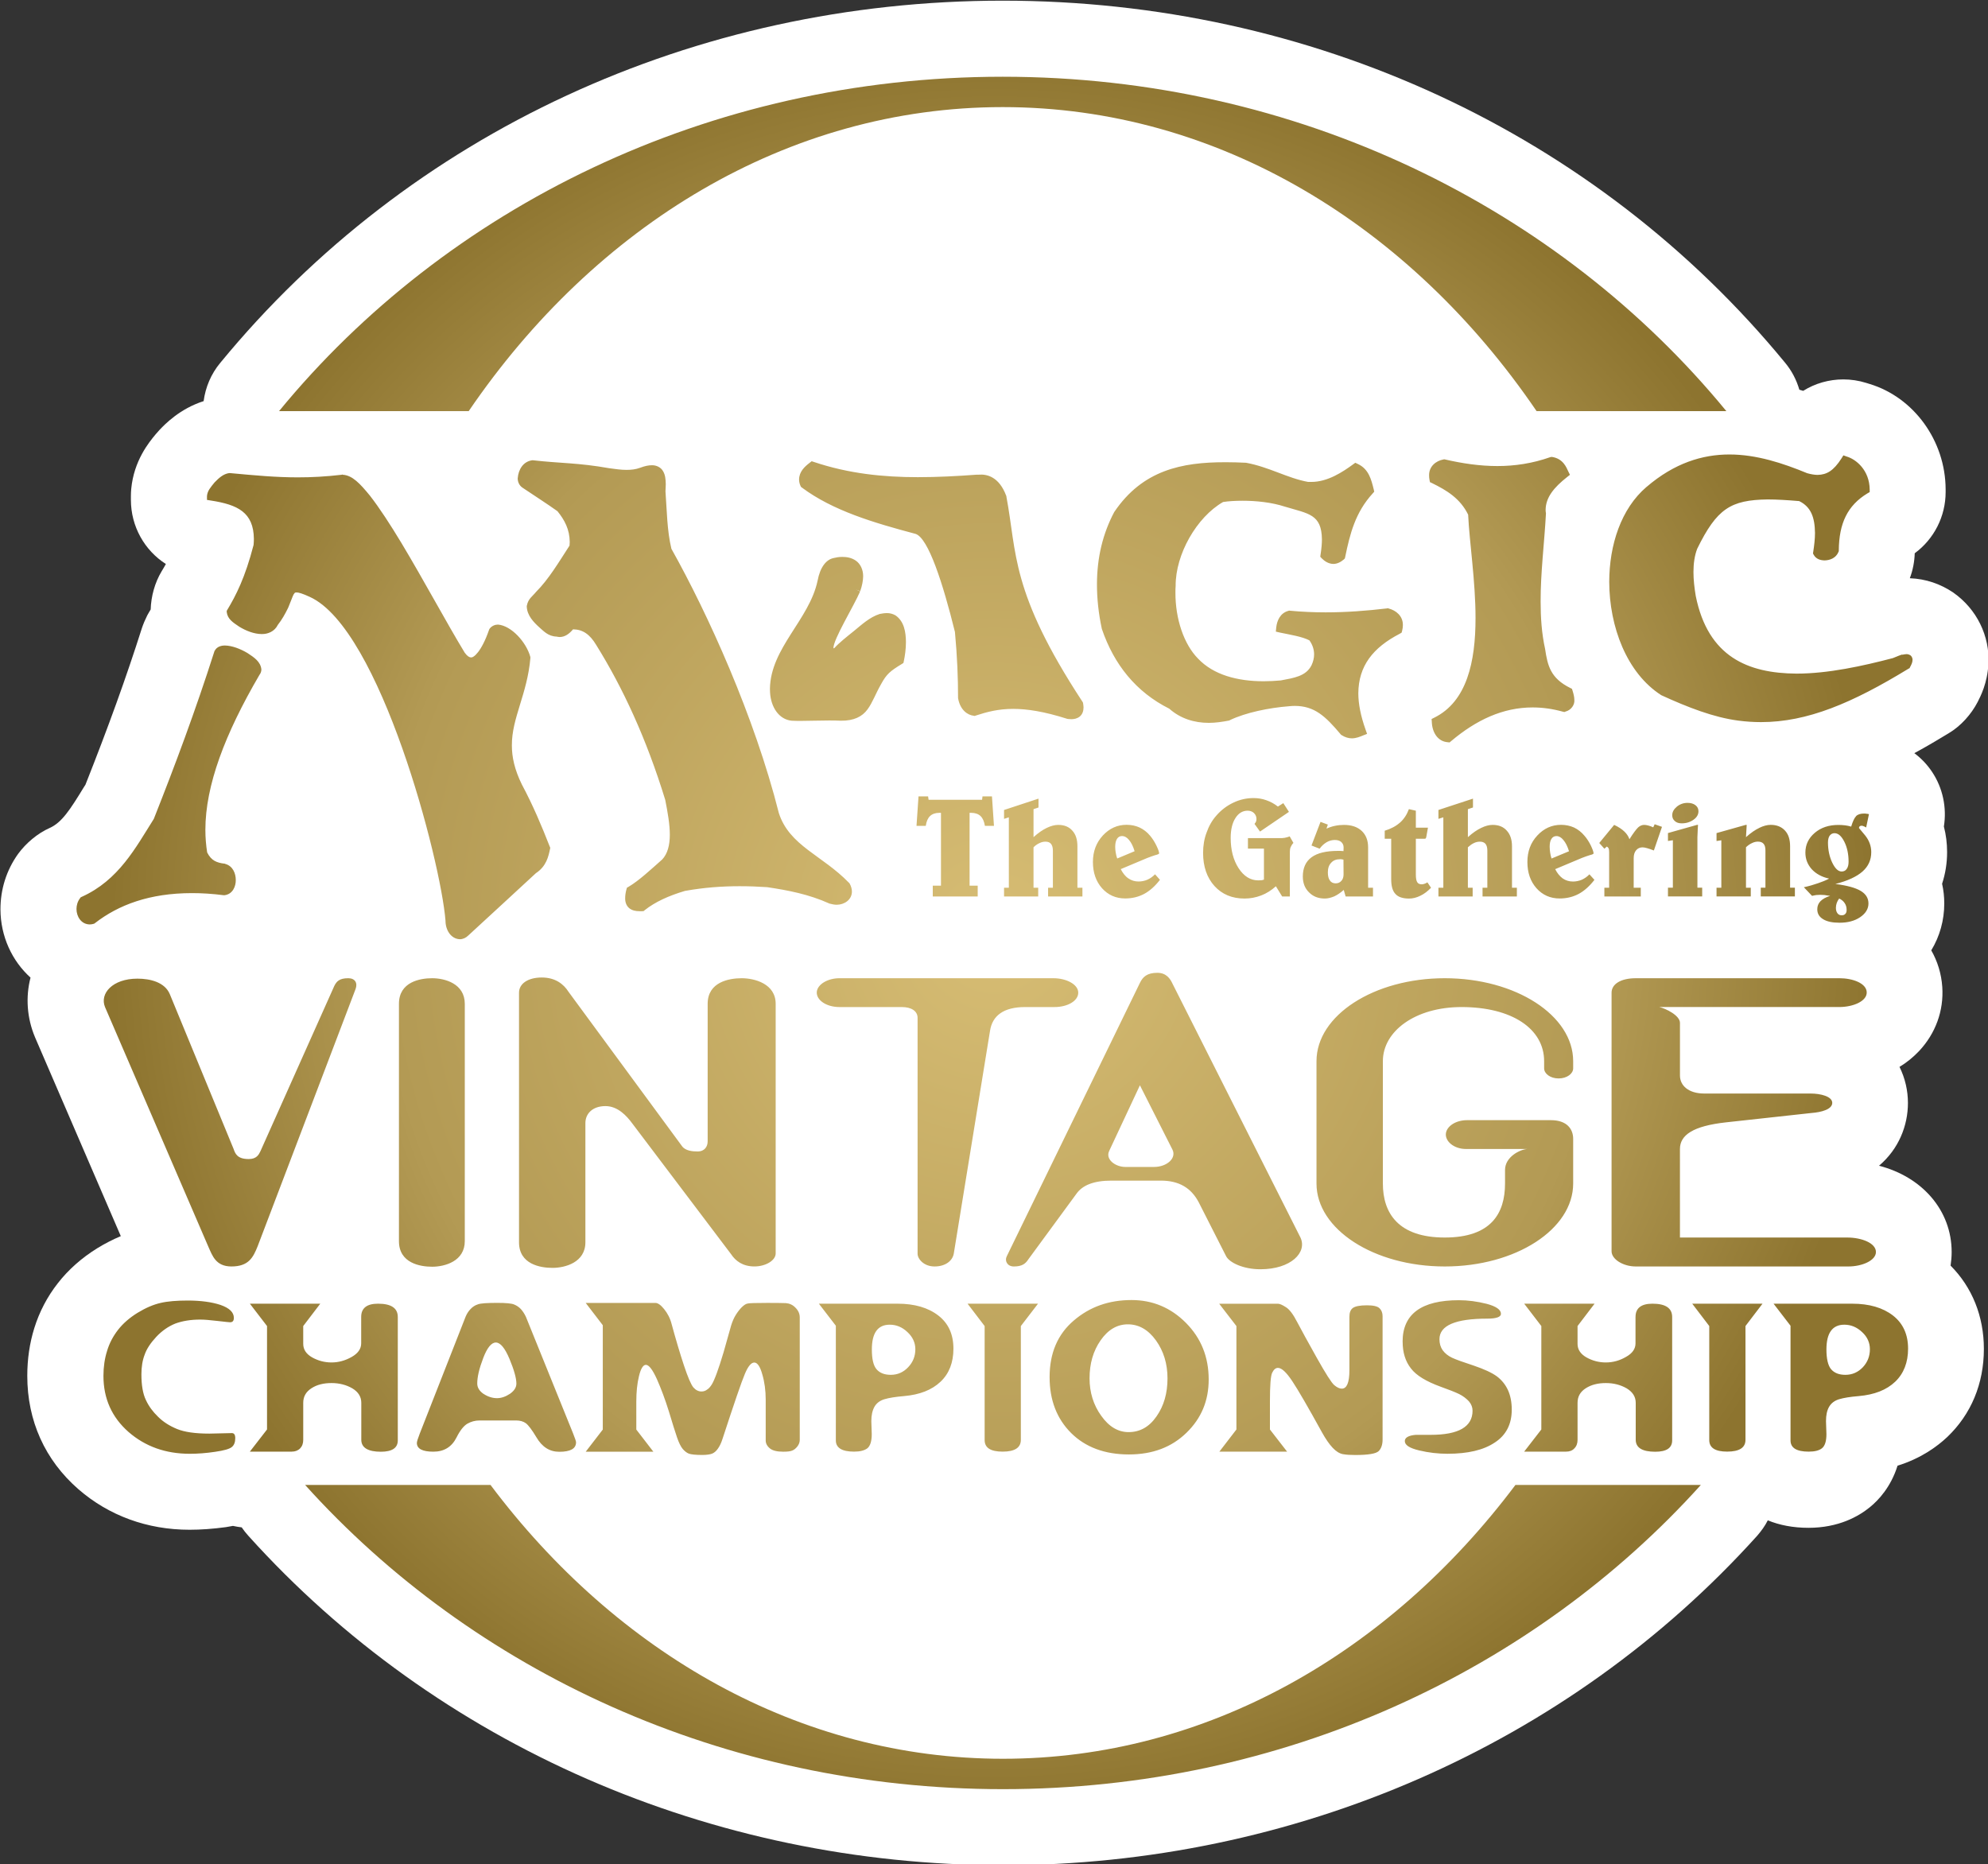 <?xml version="1.0" encoding="UTF-8" standalone="no"?>
<!-- Created with Inkscape (http://www.inkscape.org/) -->

<svg
   xmlns:dc="http://purl.org/dc/elements/1.1/"
   xmlns:cc="http://creativecommons.org/ns#"
   xmlns:rdf="http://www.w3.org/1999/02/22-rdf-syntax-ns#"
   xmlns:svg="http://www.w3.org/2000/svg"
   xmlns="http://www.w3.org/2000/svg"
   xmlns:xlink="http://www.w3.org/1999/xlink"
   xmlns:inkscape="http://www.inkscape.org/namespaces/inkscape"
   version="1.1"
   width="600"
   height="562.674"
   id="svg3949">
  <rect width="100%" height="100%" fill="#333333" stroke="none"/>
  <defs
     id="defs3951">
    <radialGradient
       cx="0"
       cy="0"
       r="1"
       fx="0"
       fy="0"
       id="radialGradient186"
       gradientUnits="userSpaceOnUse"
       gradientTransform="matrix(33.329,0,0,-33.329,396.249,271.511)"
       spreadMethod="pad">
      <stop
         id="stop188"
         style="stop-color:#d7bd74;stop-opacity:1"
         offset="0" />
      <stop
         id="stop190"
         style="stop-color:#b39a54;stop-opacity:1"
         offset="0.691" />
      <stop
         id="stop192"
         style="stop-color:#8d742f;stop-opacity:1"
         offset="1" />
    </radialGradient>
    <radialGradient
       cx="0"
       cy="0"
       r="1"
       fx="0"
       fy="0"
       id="radialGradient2990"
       xlink:href="#radialGradient186"
       gradientUnits="userSpaceOnUse"
       gradientTransform="matrix(41.661,0,0,41.661,328.568,506.649)"
       spreadMethod="pad" />
  </defs>
  <g
     transform="matrix(6.431,0,0,6.431,-1812.897,-2976.69)"
     id="layer1">
    <path
       d="m 328.955,550.398 c -13.652,0 -26.554,-5.635 -35.401,-15.459 -0.113,-0.126 -0.215,-0.254 -0.312,-0.395 -0.136,-0.015 -0.273,-0.04 -0.41,-0.069 -0.113,0.02 -0.225,0.039 -0.336,0.059 -0.62,0.083 -1.167,0.122 -1.7,0.122 -1.982,0 -3.789,-0.66 -5.22,-1.905 -1.566,-1.367 -2.396,-3.208 -2.396,-5.317 0,-0.791 0.111,-1.542 0.331,-2.246 0.235,-0.756 0.606,-1.469 1.104,-2.104 0.492,-0.63 1.114,-1.186 1.86,-1.646 0.366,-0.224 0.733,-0.41 1.094,-0.561 l -4.027,-9.336 c -0.381,-0.907 -0.445,-1.889 -0.21,-2.797 -0.865,-0.781 -1.406,-1.929 -1.411,-3.203 0,-0.948 0.282,-1.836 0.825,-2.599 0.376,-0.512 0.912,-0.966 1.494,-1.225 0.561,-0.254 0.948,-0.85 1.583,-1.89 l 0.087,-0.136 c 1.07,-2.7 1.914,-5.034 2.646,-7.339 0.064,-0.195 0.161,-0.42 0.254,-0.606 0.054,-0.092 0.102,-0.185 0.161,-0.278 0.02,-0.625 0.196,-1.26 0.512,-1.788 0.069,-0.107 0.133,-0.225 0.201,-0.346 -0.996,-0.635 -1.641,-1.759 -1.641,-3.009 l 0,-0.185 c 0,-0.107 0.005,-0.22 0.015,-0.328 0.126,-1.333 0.835,-2.188 1.137,-2.554 0.049,-0.059 0.136,-0.156 0.19,-0.215 0.254,-0.268 0.953,-0.995 2.071,-1.353 0.087,-0.649 0.346,-1.274 0.781,-1.796 8.871,-10.801 22.255,-16.997 36.719,-16.997 14.467,0 27.851,6.196 36.724,16.997 0.312,0.376 0.531,0.805 0.664,1.26 0.059,0.014 0.121,0.034 0.18,0.054 0.561,-0.352 1.216,-0.537 1.885,-0.537 0.356,0 0.723,0.054 1.079,0.166 l 0.156,0.049 c 2.066,0.625 3.555,2.656 3.565,4.936 l 0,0.138 c 0,1.137 -0.542,2.201 -1.45,2.87 -0.01,0.386 -0.089,0.796 -0.225,1.157 0,0.005 0,0.01 0,0.015 0.743,0.029 1.431,0.264 2.036,0.674 1.104,0.776 1.714,2.036 1.65,3.34 -0.005,0.01 -0.005,0.019 -0.005,0.034 -0.049,0.879 -0.366,1.49 -0.502,1.758 -0.302,0.581 -0.786,1.124 -1.347,1.46 -0.522,0.318 -1.065,0.64 -1.626,0.943 0.328,0.245 0.61,0.542 0.84,0.889 0.497,0.752 0.689,1.665 0.547,2.554 0.102,0.391 0.151,0.791 0.151,1.201 0,0.512 -0.079,1.011 -0.235,1.485 0.069,0.302 0.102,0.61 0.102,0.922 0,0.791 -0.21,1.542 -0.61,2.203 0.292,0.512 0.474,1.094 0.517,1.719 0.074,1.123 -0.318,2.183 -1.089,3.007 -0.269,0.282 -0.576,0.537 -0.919,0.743 0.264,0.531 0.396,1.113 0.396,1.694 0,1.06 -0.43,2.159 -1.357,2.945 2.021,0.522 3.409,2.089 3.409,4.053 0,0.215 -0.02,0.429 -0.05,0.635 1.011,1.015 1.562,2.377 1.562,3.906 0,1.64 -0.6,3.071 -1.722,4.14 -0.489,0.459 -1.246,1.006 -2.33,1.343 -0.312,1.001 -0.897,1.621 -1.294,1.944 -0.537,0.44 -1.479,0.971 -2.886,0.971 -0.723,0 -1.361,-0.126 -1.909,-0.351 -0.131,0.264 -0.307,0.502 -0.502,0.728 -8.852,9.824 -21.754,15.459 -35.405,15.459"
       inkscape:connector-curvature="0"
       id="path182"
       style="fill:#ffffff;fill-opacity:1;fill-rule:nonzero;stroke:none" />
    <path
       d="m 294.995,482.16 8.901,0 c 5.933,-8.705 14.951,-14.268 25.059,-14.268 l 0,0 c 10.107,0 19.13,5.562 25.058,14.268 l 0,0 8.906,0 c -7.831,-9.54 -20.131,-15.693 -33.964,-15.693 l 0,0 c -13.834,0 -26.129,6.152 -33.96,15.693 m 64.179,3.555 c -1.201,1.025 -1.748,2.73 -1.752,4.454 l 0,0 c 0.005,2.109 0.82,4.281 2.441,5.321 l 0,0 c 1.255,0.576 2.461,1.041 3.604,1.192 l 0,0 c 0.366,0.049 0.723,0.072 1.079,0.072 l 0,0 c 2.169,0 4.272,-0.889 6.919,-2.505 l 0,0 0.054,-0.029 0.025,-0.054 c 0.069,-0.128 0.107,-0.205 0.113,-0.333 l 0,0 c 0.005,-0.059 -0.03,-0.166 -0.102,-0.215 l 0,0 c -0.079,-0.049 -0.142,-0.054 -0.181,-0.054 l 0,0 c -0.113,0.005 -0.195,0.035 -0.2,0.025 l 0,0 -0.034,0 -0.035,0.015 c -0.136,0.044 -0.282,0.116 -0.371,0.146 l 0,0 c -1.415,0.371 -3.036,0.728 -4.521,0.728 l 0,0 c -2.275,-0.015 -4.155,-0.781 -4.731,-3.647 l 0,0 c -0.064,-0.381 -0.107,-0.761 -0.107,-1.123 l 0,0 c 0,-0.401 0.054,-0.772 0.176,-1.09 l 0,0 c 0.922,-1.88 1.567,-2.29 3.305,-2.314 l 0,0 c 0.42,0 0.914,0.029 1.48,0.077 l 0,0 c 0.551,0.269 0.733,0.757 0.743,1.495 l 0,0 c 0,0.273 -0.035,0.576 -0.084,0.897 l 0,0 -0.01,0.064 0.03,0.059 c 0.117,0.215 0.328,0.264 0.512,0.269 l 0,0 c 0.239,-0.005 0.532,-0.098 0.655,-0.4 l 0,0 0.014,-0.035 0,-0.034 c 0.01,-1.27 0.41,-2.11 1.343,-2.676 l 0,0 0.107,-0.062 0,-0.117 c -0.009,-0.904 -0.63,-1.421 -1.084,-1.552 l 0,0 -0.151,-0.054 -0.087,0.141 c -0.376,0.586 -0.694,0.766 -1.119,0.776 l 0,0 c -0.146,0 -0.312,-0.029 -0.492,-0.079 l 0,0 c -1.143,-0.472 -2.379,-0.879 -3.652,-0.879 l 0,0 c -1.27,0 -2.584,0.406 -3.882,1.519 m -4.531,-1.391 c -0.83,0.292 -1.655,0.415 -2.475,0.415 l 0,0 c -0.825,0 -1.641,-0.122 -2.446,-0.307 l 0,0 -0.049,-0.01 -0.044,0.01 c -0.333,0.059 -0.679,0.318 -0.665,0.756 l 0,0 c 0,0.059 0.005,0.133 0.02,0.205 l 0,0 0.02,0.102 0.098,0.045 c 0.684,0.336 1.317,0.713 1.694,1.479 l 0,0 c 0.059,1.289 0.347,3.115 0.347,4.854 l 0,0 c 0,2.055 -0.406,3.916 -1.934,4.673 l 0,0 -0.128,0.064 0.01,0.136 c 0.02,0.527 0.302,0.919 0.743,0.953 l 0,0 0.092,0.01 0.069,-0.059 c 1.181,-0.996 2.431,-1.583 3.828,-1.583 l 0,0 c 0.459,0 0.932,0.064 1.426,0.201 l 0,0 0.064,0.014 0.062,-0.024 c 0.259,-0.069 0.425,-0.318 0.406,-0.537 l 0,0 c 0,-0.151 -0.04,-0.297 -0.084,-0.439 l 0,0 -0.029,-0.089 -0.079,-0.039 c -0.927,-0.459 -1.064,-1.045 -1.181,-1.831 l 0,0 c -0.161,-0.733 -0.21,-1.47 -0.21,-2.221 l 0,0 c -0.005,-1.357 0.176,-2.764 0.249,-4.121 l 0,0 0,-0.02 0,-0.014 c -0.01,-0.049 -0.015,-0.094 -0.015,-0.138 l 0,0 c 0,-0.6 0.396,-1.069 1.006,-1.552 l 0,0 0.136,-0.107 -0.077,-0.156 c -0.087,-0.185 -0.235,-0.591 -0.743,-0.679 l 0,0 -0.059,-0.005 -0.054,0.015 z m -48.451,0.981 c -0.005,0.156 0.062,0.343 0.224,0.449 l 0,0 c 0.552,0.371 1.134,0.743 1.641,1.104 l 0,0 c 0.336,0.415 0.571,0.855 0.576,1.445 l 0,0 c 0,0.059 -0.005,0.113 -0.01,0.171 l 0,0 c -0.507,0.781 -0.976,1.577 -1.573,2.174 l 0,0 c -0.166,0.209 -0.366,0.312 -0.43,0.644 l 0,0 -0.004,0.02 0,0.014 c 0.014,0.43 0.326,0.743 0.595,0.988 l 0,0 c 0.19,0.16 0.4,0.415 0.806,0.429 l 0,0 c 0.049,0.01 0.098,0.02 0.151,0.02 l 0,0 c 0.244,-0.005 0.439,-0.146 0.62,-0.361 l 0,0 c 0.459,0.005 0.786,0.234 1.084,0.728 l 0,0 c 1.255,2.016 2.359,4.399 3.243,7.275 l 0,0 c 0.116,0.586 0.215,1.153 0.215,1.631 l 0,0 c 0,0.502 -0.107,0.899 -0.357,1.166 l 0,0 c -0.541,0.479 -1.094,0.996 -1.576,1.28 l 0,0 -0.079,0.044 -0.024,0.083 c -0.04,0.147 -0.059,0.279 -0.059,0.406 l 0,0 c -0.005,0.175 0.049,0.351 0.185,0.469 l 0,0 c 0.138,0.113 0.307,0.146 0.494,0.146 l 0,0 c 0.039,0 0.077,0 0.113,0 l 0,0 0.072,-0.005 0.054,-0.044 c 0.484,-0.386 1.129,-0.679 1.89,-0.904 l 0,0 c 0.907,-0.161 1.742,-0.22 2.559,-0.22 l 0,0 c 0.434,0 0.864,0.015 1.299,0.045 l 0,0 c 0.976,0.146 1.952,0.331 2.925,0.771 l 0,0 c 0.131,0.034 0.234,0.054 0.336,0.054 l 0,0 c 0.361,0 0.714,-0.235 0.714,-0.62 l 0,0 c 0,-0.122 -0.04,-0.255 -0.107,-0.376 l 0,0 -0.015,-0.02 -0.02,-0.019 c -1.25,-1.29 -2.788,-1.729 -3.286,-3.263 l 0,0 c -1.147,-4.546 -3.33,-9.35 -5.044,-12.408 l 0,0 c -0.205,-0.854 -0.21,-1.768 -0.278,-2.7 l 0,0 c 0.004,-0.121 0.014,-0.229 0.014,-0.331 l 0,0 c -0.005,-0.24 -0.024,-0.44 -0.131,-0.616 l 0,0 c -0.098,-0.175 -0.312,-0.278 -0.522,-0.273 l 0,0 c -0.161,0 -0.338,0.039 -0.542,0.116 l 0,0 c -0.21,0.079 -0.425,0.102 -0.649,0.102 l 0,0 c -0.254,0 -0.522,-0.039 -0.801,-0.077 l 0,0 c -1.489,-0.264 -2.285,-0.225 -3.604,-0.376 l 0,0 c -0.449,0.049 -0.669,0.45 -0.698,0.84 m 13.705,-0.723 c -0.244,0.185 -0.497,0.42 -0.502,0.786 l 0,0 c 0,0.092 0.02,0.195 0.064,0.292 l 0,0 0.024,0.054 0.045,0.035 c 1.455,1.084 3.369,1.65 5.331,2.172 l 0,0 c 0.601,0.185 1.289,2.329 1.851,4.604 l 0,0 c 0.107,1.147 0.146,2.154 0.146,3.081 l 0,0 0,0.025 0.005,0.024 c 0.102,0.542 0.449,0.771 0.728,0.801 l 0,0 0.049,0.01 0.054,-0.02 c 0.527,-0.171 1.055,-0.312 1.752,-0.312 l 0,0 c 0.65,0 1.45,0.122 2.525,0.464 l 0,0 0.019,0.005 0.025,0.005 c 0.054,0.005 0.107,0.01 0.156,0.01 l 0,0 c 0.131,0 0.269,-0.025 0.395,-0.122 l 0,0 c 0.128,-0.102 0.181,-0.264 0.181,-0.43 l 0,0 c 0,-0.058 -0.01,-0.121 -0.02,-0.19 l 0,0 -0.01,-0.044 -0.024,-0.039 c -3.389,-5.171 -3.066,-6.982 -3.565,-9.615 l 0,0 0,-0.024 -0.009,-0.02 c -0.333,-0.889 -0.899,-1.025 -1.29,-0.991 l 0,0 -0.092,0 c -0.932,0.069 -1.846,0.117 -2.764,0.117 l 0,0 c -1.626,0 -3.248,-0.166 -4.878,-0.713 l 0,0 -0.107,-0.035 -0.089,0.069 z m 14.293,2.305 c -0.537,1.01 -0.815,2.139 -0.815,3.408 l 0,0 c 0,0.66 0.072,1.353 0.229,2.085 l 0,0 c 0.571,1.675 1.606,2.964 3.165,3.745 l 0,0 c 0.522,0.464 1.171,0.665 1.855,0.665 l 0,0 c 0.307,0 0.62,-0.045 0.943,-0.107 l 0,0 0.024,-0.005 0.02,-0.015 c 0.743,-0.356 1.836,-0.581 2.784,-0.654 l 0,0 c 0.098,-0.01 0.185,-0.015 0.268,-0.015 l 0,0 c 0.919,0.005 1.426,0.474 2.144,1.327 l 0,0 0.02,0.025 0.029,0.019 c 0.161,0.104 0.328,0.152 0.489,0.152 l 0,0 c 0.2,-0.005 0.371,-0.074 0.522,-0.138 l 0,0 0.185,-0.072 -0.068,-0.191 c -0.23,-0.649 -0.343,-1.215 -0.343,-1.714 l 0,0 c 0.01,-1.279 0.679,-2.139 1.949,-2.797 l 0,0 0.083,-0.049 0.025,-0.092 c 0.024,-0.094 0.034,-0.186 0.034,-0.264 l 0,0 c 0.005,-0.425 -0.323,-0.689 -0.664,-0.776 l 0,0 -0.039,-0.015 -0.045,0.01 c -0.956,0.113 -1.914,0.185 -2.875,0.185 l 0,0 c -0.557,0 -1.114,-0.024 -1.675,-0.077 l 0,0 -0.039,-0.005 -0.045,0.014 c -0.37,0.102 -0.526,0.45 -0.561,0.777 l 0,0 -0.019,0.195 0.19,0.044 c 0.507,0.107 1.03,0.185 1.386,0.366 l 0,0 c 0.138,0.19 0.22,0.42 0.22,0.659 l 0,0 c 0,0.166 -0.039,0.333 -0.122,0.512 l 0,0 c -0.263,0.517 -0.825,0.591 -1.44,0.709 l 0,0 c -0.264,0.024 -0.537,0.039 -0.805,0.039 l 0,0 c -1.231,0 -2.354,-0.297 -3.081,-1.064 l 0,0 c -0.665,-0.675 -1.065,-1.866 -1.06,-3.101 l 0,0 c 0,-0.107 0,-0.205 0.01,-0.307 l 0,0 c -0.01,-1.489 0.991,-3.232 2.226,-3.94 l 0,0 c 0.254,-0.04 0.571,-0.059 0.917,-0.059 l 0,0 c 0.63,0 1.357,0.072 1.988,0.278 l 0,0 c 1.109,0.333 1.719,0.352 1.734,1.534 l 0,0 c 0,0.195 -0.02,0.435 -0.064,0.713 l 0,0 -0.014,0.102 0.072,0.079 c 0.128,0.126 0.307,0.254 0.542,0.259 l 0,0 c 0.166,0 0.341,-0.079 0.492,-0.21 l 0,0 0.049,-0.049 0.015,-0.069 c 0.225,-1.089 0.474,-2.085 1.289,-2.979 l 0,0 0.074,-0.083 -0.025,-0.113 c -0.111,-0.444 -0.229,-0.953 -0.751,-1.191 l 0,0 -0.113,-0.054 -0.102,0.074 c -0.479,0.351 -1.196,0.83 -1.968,0.825 l 0,0 c -0.044,0 -0.098,0 -0.146,0 l 0,0 c -0.968,-0.176 -1.823,-0.699 -2.911,-0.899 l 0,0 c -0.326,-0.015 -0.625,-0.025 -0.917,-0.025 l 0,0 -0.074,0 0,0 c -2.016,0 -3.861,0.366 -5.19,2.33 m -41.538,-1.821 c -0.284,0.039 -0.494,0.239 -0.689,0.439 l 0,0 c -0.186,0.23 -0.333,0.391 -0.356,0.635 l 0,0 0,0.185 0.185,0.03 c 1.26,0.195 2.002,0.556 2.016,1.796 l 0,0 c 0,0.094 -0.004,0.186 -0.014,0.289 l 0,0 c -0.401,1.548 -0.83,2.373 -1.231,3.041 l 0,0 -0.029,0.05 0,0.058 c 0.039,0.328 0.287,0.484 0.591,0.689 l 0,0 c 0.307,0.186 0.688,0.343 1.054,0.343 l 0,0 c 0.289,0.005 0.601,-0.122 0.752,-0.43 l 0,0 c 0.19,-0.24 0.341,-0.507 0.487,-0.806 l 0,0 c 0.122,-0.287 0.191,-0.497 0.25,-0.615 l 0,0 c 0.077,-0.113 0.062,-0.092 0.141,-0.102 l 0,0 c 0.083,-0.005 0.292,0.054 0.625,0.21 l 0,0 c 3.301,1.499 6.143,12.364 6.367,15.195 l 0,0 c 0,0.44 0.254,0.85 0.669,0.87 l 0,0 0.005,0 c 0.141,0 0.282,-0.064 0.39,-0.171 l 0,0 c 1.07,-0.976 2.11,-1.949 3.179,-2.93 l 0,0 c 0.494,-0.323 0.591,-0.796 0.66,-1.123 l 0,0 0.014,-0.069 -0.024,-0.054 c -0.371,-0.948 -0.781,-1.929 -1.309,-2.915 l 0,0 c -0.343,-0.699 -0.469,-1.284 -0.469,-1.831 l 0,0 c -0.01,-1.284 0.723,-2.408 0.869,-4.106 l 0,0 0,-0.029 -0.005,-0.03 c -0.185,-0.674 -0.879,-1.455 -1.514,-1.509 l 0,0 c -0.136,0 -0.287,0.059 -0.385,0.181 l 0,0 -0.02,0.029 -0.015,0.034 c -0.361,1.045 -0.736,1.324 -0.849,1.295 l 0,0 c -0.069,0.005 -0.176,-0.054 -0.294,-0.22 l 0,0 c -0.82,-1.347 -1.929,-3.414 -2.969,-5.146 l 0,0 c -0.522,-0.865 -1.03,-1.646 -1.479,-2.223 l 0,0 c -0.464,-0.566 -0.825,-0.956 -1.275,-0.981 l 0,0 -0.005,-0.01 c -0.005,0 -0.019,0 -0.044,0.01 l 0,0 c -0.746,0.087 -1.411,0.122 -2.06,0.122 l 0,0 c -1.011,0 -1.988,-0.089 -3.179,-0.2 l 0,0 -0.025,0 -0.019,0 z m 28.359,3.989 c -0.341,0.069 -0.63,0.425 -0.748,1.065 l 0,0 c -0.39,1.83 -2.206,3.154 -2.236,5.067 l 0,0 c 0,0.059 0.005,0.113 0.005,0.171 l 0,0 c 0.04,0.699 0.42,1.27 1.011,1.329 l 0,0 c 0.161,0.009 0.307,0.009 0.459,0.009 l 0,0 c 0.405,0 0.806,-0.019 1.289,-0.019 l 0,0 c 0.171,0 0.361,0 0.562,0.01 l 0,0 c 0.615,0.009 1.01,-0.196 1.25,-0.527 l 0,0 c 0.244,-0.328 0.375,-0.728 0.644,-1.196 l 0,0 c 0.254,-0.464 0.415,-0.601 0.968,-0.938 l 0,0 0.077,-0.049 0.02,-0.094 c 0.049,-0.229 0.098,-0.556 0.098,-0.889 l 0,0 c -0.005,-0.459 -0.079,-0.966 -0.489,-1.25 l 0,0 c -0.136,-0.077 -0.274,-0.107 -0.395,-0.107 l 0,0 c -0.128,0 -0.24,0.02 -0.346,0.04 l 0,0 c -0.474,0.151 -0.845,0.502 -1.211,0.8 l 0,0 c -0.347,0.279 -0.699,0.557 -0.919,0.801 l 0,0 c -0.014,0.01 -0.034,0.01 -0.044,0.01 l 0,0 c -0.01,-0.415 0.958,-1.978 1.255,-2.671 l 0,0 -0.195,-0.083 0.2,0.068 c 0.092,-0.264 0.131,-0.492 0.136,-0.693 l 0,0 c 0,-0.323 -0.136,-0.586 -0.336,-0.728 l 0,0 c -0.205,-0.147 -0.44,-0.181 -0.645,-0.181 l 0,0 c -0.156,0 -0.292,0.025 -0.41,0.054 m -29.043,4.351 -0.01,0.014 -0.005,0.02 c -0.884,2.769 -1.846,5.346 -2.841,7.856 l 0,0 c -0.86,1.363 -1.651,2.876 -3.384,3.658 l 0,0 -0.049,0.024 -0.035,0.049 c -0.113,0.151 -0.161,0.328 -0.161,0.499 l 0,0 c 0,0.346 0.215,0.713 0.615,0.723 l 0,0 c 0.064,0 0.128,-0.01 0.191,-0.029 l 0,0 0.039,-0.015 0.025,-0.02 c 1.103,-0.854 2.558,-1.406 4.555,-1.406 l 0,0 c 0.464,0 0.958,0.03 1.48,0.098 l 0,0 0.019,0 0.025,0 c 0.39,-0.049 0.532,-0.425 0.527,-0.713 l 0,0 c 0,-0.297 -0.128,-0.654 -0.494,-0.756 l 0,0 -0.019,-0.01 -0.01,0 c -0.366,-0.044 -0.625,-0.138 -0.82,-0.527 l 0,0 c -0.054,-0.343 -0.084,-0.699 -0.084,-1.06 l 0,0 c 0,-2.08 0.917,-4.501 2.539,-7.275 l 0,0 c 0.059,-0.074 0.089,-0.166 0.089,-0.254 l 0,0 c -0.035,-0.361 -0.333,-0.561 -0.655,-0.771 l 0,0 c -0.331,-0.196 -0.723,-0.347 -1.055,-0.352 l 0,0 c -0.17,0 -0.38,0.049 -0.482,0.25 m 36.035,6.83 -0.02,0.161 -2.51,0 -0.024,-0.161 -0.449,0 -0.094,1.383 0.435,0 c 0.029,-0.21 0.098,-0.361 0.2,-0.459 l 0,0 c 0.102,-0.098 0.249,-0.151 0.43,-0.151 l 0,0 0.083,0 0,3.417 -0.385,0 0,0.507 2.109,0 0,-0.507 -0.381,0 0,-3.417 0.079,0 c 0.185,0 0.333,0.054 0.435,0.151 l 0,0 c 0.107,0.102 0.17,0.254 0.205,0.459 l 0,0 0.425,0 -0.094,-1.383 -0.444,0 z m 11.773,0.294 c -0.307,0.146 -0.571,0.346 -0.796,0.605 l 0,0 c -0.205,0.23 -0.356,0.499 -0.459,0.796 l 0,0 c -0.113,0.292 -0.166,0.62 -0.166,0.956 l 0,0 c 0,0.645 0.181,1.167 0.537,1.559 l 0,0 c 0.351,0.385 0.82,0.585 1.406,0.585 l 0,0 c 0.274,0 0.532,-0.049 0.786,-0.146 l 0,0 c 0.244,-0.092 0.474,-0.239 0.688,-0.43 l 0,0 0.294,0.479 0.361,0 0,-2.099 c 0,-0.079 0.01,-0.152 0.039,-0.22 l 0,0 c 0.03,-0.064 0.069,-0.133 0.128,-0.196 l 0,0 -0.176,-0.307 c -0.072,0.035 -0.151,0.049 -0.229,0.069 l 0,0 c -0.084,0.015 -0.161,0.015 -0.245,0.015 l 0,0 -1.484,0 0,0.492 0.751,0 0,1.455 c -0.034,0.015 -0.077,0.02 -0.121,0.03 l 0,0 c -0.04,0 -0.089,0.005 -0.147,0.005 l 0,0 c -0.366,0 -0.674,-0.191 -0.922,-0.571 l 0,0 c -0.249,-0.386 -0.371,-0.86 -0.371,-1.421 l 0,0 c 0,-0.386 0.074,-0.699 0.22,-0.927 l 0,0 c 0.146,-0.235 0.341,-0.351 0.576,-0.351 l 0,0 c 0.122,0 0.22,0.039 0.297,0.111 l 0,0 c 0.079,0.079 0.117,0.171 0.117,0.279 l 0,0 c 0,0.034 -0.005,0.079 -0.02,0.122 l 0,0 c -0.019,0.039 -0.044,0.077 -0.072,0.107 l 0,0 0.259,0.361 1.357,-0.924 -0.264,-0.41 -0.254,0.161 c -0.166,-0.131 -0.347,-0.229 -0.542,-0.297 l 0,0 c -0.19,-0.069 -0.39,-0.102 -0.6,-0.102 l 0,0 c -0.328,0 -0.645,0.069 -0.948,0.215 m 9.624,0.346 0,0.415 0.23,-0.072 0,3.305 -0.23,0 0,0.41 1.606,0 0,-0.41 -0.224,0 0,-1.899 c 0.092,-0.084 0.185,-0.152 0.278,-0.196 l 0,0 c 0.098,-0.049 0.195,-0.068 0.289,-0.068 l 0,0 c 0.111,0 0.2,0.034 0.259,0.102 l 0,0 c 0.059,0.072 0.087,0.18 0.087,0.321 l 0,0 0,1.739 -0.225,0 0,0.41 1.611,0 0,-0.41 -0.229,0 0,-1.944 c 0,-0.318 -0.084,-0.561 -0.245,-0.736 l 0,0 c -0.16,-0.181 -0.38,-0.269 -0.664,-0.269 l 0,0 c -0.171,0 -0.346,0.049 -0.536,0.141 l 0,0 c -0.196,0.092 -0.401,0.234 -0.625,0.435 l 0,0 0,-1.314 0.239,-0.079 0,-0.415 -1.621,0.532 z m -20.386,0 0,0.415 0.225,-0.072 0,3.305 -0.225,0 0,0.41 1.603,0 0,-0.41 -0.22,0 0,-1.899 c 0.083,-0.084 0.18,-0.152 0.279,-0.196 l 0,0 c 0.098,-0.049 0.19,-0.068 0.282,-0.068 l 0,0 c 0.117,0 0.205,0.034 0.259,0.102 l 0,0 c 0.059,0.072 0.089,0.18 0.089,0.321 l 0,0 0,1.739 -0.225,0 0,0.41 1.611,0 0,-0.41 -0.235,0 0,-1.944 c 0,-0.318 -0.077,-0.561 -0.239,-0.736 l 0,0 c -0.156,-0.181 -0.381,-0.269 -0.664,-0.269 l 0,0 c -0.166,0 -0.343,0.049 -0.537,0.141 l 0,0 c -0.19,0.092 -0.4,0.234 -0.62,0.435 l 0,0 0,-1.314 0.234,-0.079 0,-0.415 -1.616,0.532 z m 31.578,-0.161 c -0.146,0.122 -0.22,0.254 -0.22,0.405 l 0,0 c 0,0.113 0.04,0.205 0.122,0.274 l 0,0 c 0.079,0.074 0.186,0.107 0.323,0.107 l 0,0 c 0.215,0 0.4,-0.059 0.556,-0.171 l 0,0 c 0.151,-0.107 0.23,-0.239 0.23,-0.395 l 0,0 c 0,-0.117 -0.044,-0.21 -0.138,-0.284 l 0,0 c -0.092,-0.072 -0.219,-0.111 -0.375,-0.111 l 0,0 c -0.186,0 -0.352,0.058 -0.499,0.175 m -12.998,0.752 c -0.186,0.166 -0.425,0.292 -0.714,0.38 l 0,0 0,0.376 0.304,0 0,1.89 c 0,0.323 0.059,0.556 0.2,0.703 l 0,0 c 0.126,0.142 0.341,0.215 0.635,0.215 l 0,0 c 0.18,0 0.356,-0.044 0.531,-0.131 l 0,0 c 0.181,-0.084 0.347,-0.215 0.504,-0.376 l 0,0 -0.171,-0.254 c -0.049,0.034 -0.098,0.054 -0.141,0.069 l 0,0 c -0.044,0.014 -0.084,0.024 -0.122,0.024 l 0,0 c -0.102,0 -0.176,-0.034 -0.215,-0.102 l 0,0 c -0.044,-0.069 -0.064,-0.185 -0.064,-0.356 l 0,0 0,-1.68 0.401,0 c 0.029,0 0.054,-0.005 0.064,-0.019 l 0,0 c 0.014,-0.015 0.024,-0.054 0.034,-0.117 l 0,0 0.069,-0.386 -0.568,0 0,-0.795 -0.326,-0.074 c -0.094,0.254 -0.23,0.464 -0.42,0.635 m 21.406,-0.302 c -0.079,0.077 -0.156,0.244 -0.23,0.487 l 0,0 c -0.092,-0.029 -0.185,-0.044 -0.282,-0.059 l 0,0 c -0.107,-0.014 -0.215,-0.019 -0.323,-0.019 l 0,0 c -0.44,0 -0.811,0.121 -1.104,0.371 l 0,0 c -0.292,0.249 -0.44,0.556 -0.44,0.927 l 0,0 c 0,0.297 0.099,0.556 0.299,0.781 l 0,0 c 0.2,0.215 0.474,0.366 0.815,0.439 l 0,0 c -0.151,0.084 -0.328,0.151 -0.527,0.22 l 0,0 c -0.2,0.069 -0.415,0.133 -0.659,0.186 l 0,0 0.385,0.405 c 0.074,-0.02 0.142,-0.03 0.205,-0.04 l 0,0 c 0.059,-0.004 0.117,-0.009 0.176,-0.009 l 0,0 c 0.054,0 0.122,0.005 0.195,0.009 l 0,0 c 0.074,0.01 0.161,0.02 0.274,0.04 l 0,0 c -0.195,0.059 -0.346,0.141 -0.454,0.249 l 0,0 c -0.102,0.107 -0.151,0.23 -0.151,0.381 l 0,0 c 0,0.2 0.092,0.356 0.273,0.464 l 0,0 c 0.186,0.116 0.445,0.166 0.772,0.166 l 0,0 c 0.385,0 0.708,-0.084 0.966,-0.259 l 0,0 c 0.259,-0.176 0.391,-0.391 0.391,-0.645 l 0,0 c 0,-0.249 -0.122,-0.445 -0.366,-0.591 l 0,0 c -0.245,-0.146 -0.64,-0.254 -1.188,-0.323 l 0,0 c 0.576,-0.146 0.996,-0.341 1.275,-0.585 l 0,0 c 0.274,-0.245 0.41,-0.542 0.41,-0.909 l 0,0 c 0,-0.287 -0.098,-0.551 -0.287,-0.786 l 0,0 c -0.196,-0.229 -0.289,-0.346 -0.289,-0.346 l 0,0 c 0,-0.03 0.01,-0.059 0.03,-0.079 l 0,0 c 0.024,-0.019 0.058,-0.029 0.092,-0.029 l 0,0 c 0.029,0 0.054,0.005 0.087,0.02 l 0,0 c 0.034,0.009 0.079,0.034 0.128,0.062 l 0,0 0.131,-0.625 c -0.039,-0.009 -0.072,-0.019 -0.117,-0.019 l 0,0 c -0.039,-0.01 -0.072,-0.01 -0.107,-0.01 l 0,0 c -0.17,0 -0.302,0.039 -0.38,0.122 m -1.119,2.183 c -0.131,-0.279 -0.2,-0.596 -0.2,-0.948 l 0,0 c 0,-0.138 0.029,-0.244 0.079,-0.318 l 0,0 c 0.058,-0.074 0.131,-0.117 0.224,-0.117 l 0,0 c 0.181,0 0.328,0.133 0.464,0.4 l 0,0 c 0.133,0.264 0.2,0.581 0.2,0.938 l 0,0 c 0,0.147 -0.029,0.26 -0.087,0.338 l 0,0 c -0.054,0.083 -0.136,0.122 -0.239,0.122 l 0,0 c -0.161,0 -0.307,-0.138 -0.44,-0.415 m 0.245,2.377 c -0.05,-0.064 -0.074,-0.151 -0.074,-0.259 l 0,0 c 0,-0.079 0.015,-0.151 0.039,-0.225 l 0,0 c 0.025,-0.068 0.059,-0.136 0.113,-0.21 l 0,0 c 0.107,0.049 0.2,0.122 0.259,0.215 l 0,0 c 0.064,0.092 0.092,0.2 0.092,0.318 l 0,0 c 0,0.079 -0.014,0.141 -0.059,0.186 l 0,0 c -0.044,0.049 -0.098,0.068 -0.17,0.068 l 0,0 c -0.089,0 -0.151,-0.029 -0.2,-0.092 m -24.688,-3.184 0.385,0.151 c 0.098,-0.136 0.21,-0.234 0.333,-0.307 l 0,0 c 0.121,-0.069 0.249,-0.102 0.38,-0.102 l 0,0 c 0.128,0 0.225,0.03 0.299,0.092 l 0,0 c 0.072,0.064 0.113,0.151 0.113,0.254 l 0,0 -0.005,0.176 c -0.064,-0.005 -0.113,-0.01 -0.156,-0.01 l 0,0 -0.102,0 c -0.552,0 -0.968,0.098 -1.241,0.299 l 0,0 c -0.273,0.2 -0.41,0.502 -0.41,0.902 l 0,0 c 0,0.307 0.094,0.552 0.289,0.743 l 0,0 c 0.19,0.195 0.434,0.292 0.743,0.292 l 0,0 c 0.146,0 0.292,-0.039 0.444,-0.102 l 0,0 c 0.146,-0.068 0.297,-0.17 0.444,-0.302 l 0,0 0.089,0.307 1.284,0 0,-0.41 -0.229,0 0,-1.895 c 0,-0.326 -0.099,-0.58 -0.299,-0.771 l 0,0 c -0.205,-0.19 -0.482,-0.282 -0.835,-0.282 l 0,0 c -0.146,0 -0.282,0.014 -0.425,0.044 l 0,0 c -0.136,0.029 -0.268,0.072 -0.395,0.131 l 0,0 0.064,-0.19 -0.343,-0.128 -0.424,1.109 z m 0.869,1.646 c -0.069,-0.089 -0.098,-0.215 -0.098,-0.386 l 0,0 c 0,-0.186 0.049,-0.341 0.156,-0.449 l 0,0 c 0.098,-0.113 0.239,-0.166 0.415,-0.166 l 0,0 c 0.005,0 0.024,0 0.054,0 l 0,0 c 0.024,0.005 0.059,0.01 0.107,0.019 l 0,0 0.005,0.694 c 0,0.128 -0.035,0.23 -0.102,0.302 l 0,0 c -0.069,0.079 -0.156,0.117 -0.269,0.117 l 0,0 c -0.117,0 -0.21,-0.044 -0.269,-0.131 m 15.175,-2.496 c -0.083,-0.039 -0.16,-0.068 -0.234,-0.087 l 0,0 c -0.074,-0.019 -0.136,-0.029 -0.195,-0.029 l 0,0 c -0.098,0 -0.191,0.039 -0.279,0.116 l 0,0 c -0.092,0.089 -0.23,0.269 -0.41,0.557 l 0,0 c -0.049,-0.142 -0.133,-0.264 -0.249,-0.371 l 0,0 c -0.113,-0.107 -0.269,-0.21 -0.469,-0.302 l 0,0 -0.699,0.849 0.24,0.269 0.116,-0.102 c 0.04,0.025 0.069,0.054 0.084,0.087 l 0,0 c 0.014,0.03 0.024,0.089 0.024,0.176 l 0,0 0,1.67 -0.224,0 0,0.41 1.709,0 0,-0.41 -0.333,0 0,-1.386 c 0,-0.161 0.039,-0.284 0.113,-0.371 l 0,0 c 0.074,-0.089 0.176,-0.138 0.302,-0.138 l 0,0 c 0.059,0 0.133,0.015 0.22,0.04 l 0,0 c 0.077,0.019 0.185,0.059 0.312,0.107 l 0,0 0.381,-1.109 -0.343,-0.122 -0.069,0.146 z m 4.976,0.025 c -0.195,0.092 -0.4,0.234 -0.625,0.435 l 0,0 0.034,-0.576 -0.049,0 -1.367,0.385 0,0.371 0.225,-0.034 0,2.226 -0.225,0 0,0.41 1.607,0 0,-0.41 -0.225,0 0,-1.899 c 0.087,-0.084 0.185,-0.152 0.284,-0.196 l 0,0 c 0.098,-0.049 0.19,-0.068 0.278,-0.068 l 0,0 c 0.117,0 0.205,0.034 0.264,0.102 l 0,0 c 0.064,0.072 0.087,0.18 0.087,0.321 l 0,0 0,1.739 -0.219,0 0,0.41 1.601,0 0,-0.41 -0.225,0 0,-1.944 c 0,-0.318 -0.077,-0.561 -0.239,-0.736 l 0,0 c -0.166,-0.181 -0.391,-0.269 -0.674,-0.269 l 0,0 c -0.166,0 -0.343,0.049 -0.532,0.141 m -2.92,-0.141 -1.367,0.385 0,0.371 0.23,-0.034 0,2.226 -0.23,0 0,0.41 1.606,0 0,-0.41 -0.224,0 0,-2.373 c 0,-0.064 0.005,-0.142 0.01,-0.225 l 0,0 c 0,-0.092 0.009,-0.21 0.019,-0.351 l 0,0 -0.044,0 z m -7.5,0.502 c -0.312,0.333 -0.464,0.748 -0.464,1.24 l 0,0 c 0,0.499 0.141,0.909 0.425,1.231 l 0,0 c 0.282,0.316 0.644,0.482 1.089,0.482 l 0,0 c 0.328,0 0.625,-0.072 0.894,-0.215 l 0,0 c 0.269,-0.146 0.512,-0.366 0.738,-0.659 l 0,0 -0.235,-0.259 c -0.107,0.113 -0.23,0.195 -0.356,0.254 l 0,0 c -0.133,0.054 -0.269,0.084 -0.415,0.084 l 0,0 c -0.181,0 -0.343,-0.049 -0.484,-0.147 l 0,0 c -0.136,-0.098 -0.259,-0.249 -0.351,-0.434 l 0,0 1.255,-0.527 c 0.117,-0.049 0.239,-0.087 0.361,-0.128 l 0,0 c 0.122,-0.029 0.185,-0.059 0.185,-0.083 l 0,0 c 0,-0.069 -0.044,-0.19 -0.126,-0.366 l 0,0 c -0.084,-0.171 -0.186,-0.333 -0.302,-0.464 l 0,0 c -0.142,-0.171 -0.304,-0.297 -0.489,-0.386 l 0,0 c -0.186,-0.083 -0.391,-0.126 -0.61,-0.126 l 0,0 c -0.435,0 -0.806,0.17 -1.114,0.502 m 0.605,0.81 c -0.014,-0.087 -0.024,-0.185 -0.024,-0.282 l 0,0 c 0,-0.156 0.024,-0.284 0.083,-0.371 l 0,0 c 0.054,-0.087 0.133,-0.131 0.235,-0.131 l 0,0 c 0.113,0 0.224,0.058 0.326,0.185 l 0,0 c 0.104,0.122 0.191,0.292 0.264,0.527 l 0,0 -0.82,0.341 c -0.029,-0.083 -0.049,-0.17 -0.064,-0.269 m -20.996,-0.81 c -0.307,0.333 -0.464,0.748 -0.464,1.24 l 0,0 c 0,0.499 0.142,0.909 0.425,1.231 l 0,0 c 0.284,0.316 0.645,0.482 1.089,0.482 l 0,0 c 0.328,0 0.625,-0.072 0.894,-0.215 l 0,0 c 0.269,-0.146 0.512,-0.366 0.738,-0.659 l 0,0 -0.23,-0.259 c -0.111,0.113 -0.229,0.195 -0.361,0.254 l 0,0 c -0.126,0.054 -0.268,0.084 -0.415,0.084 l 0,0 c -0.175,0 -0.336,-0.049 -0.477,-0.147 l 0,0 c -0.147,-0.098 -0.26,-0.249 -0.357,-0.434 l 0,0 1.255,-0.527 c 0.122,-0.049 0.24,-0.087 0.361,-0.128 l 0,0 c 0.122,-0.029 0.186,-0.059 0.186,-0.083 l 0,0 c 0,-0.069 -0.044,-0.19 -0.128,-0.366 l 0,0 c -0.083,-0.171 -0.185,-0.333 -0.297,-0.464 l 0,0 c -0.141,-0.171 -0.307,-0.297 -0.494,-0.386 l 0,0 c -0.185,-0.083 -0.385,-0.126 -0.61,-0.126 l 0,0 c -0.435,0 -0.805,0.17 -1.114,0.502 m 0.606,0.81 c -0.015,-0.087 -0.025,-0.185 -0.025,-0.282 l 0,0 c 0,-0.156 0.03,-0.284 0.084,-0.371 l 0,0 c 0.059,-0.087 0.131,-0.131 0.234,-0.131 l 0,0 c 0.117,0 0.23,0.058 0.333,0.185 l 0,0 c 0.102,0.122 0.19,0.292 0.259,0.527 l 0,0 -0.815,0.341 c -0.03,-0.083 -0.054,-0.17 -0.069,-0.269 m 1.133,6.109 -6.25,12.832 c -0.107,0.215 0.03,0.474 0.333,0.474 l 0,0 c 0.38,0 0.546,-0.122 0.684,-0.338 l 0,0 2.26,-3.081 c 0.274,-0.385 0.791,-0.61 1.641,-0.61 l 0,0 2.314,0 c 0.85,0 1.421,0.338 1.778,1.016 l 0,0 1.28,2.519 c 0.141,0.302 0.795,0.625 1.616,0.625 l 0,0 c 1.44,0 2.206,-0.796 1.879,-1.489 l 0,0 -6.005,-11.914 c -0.107,-0.235 -0.294,-0.509 -0.709,-0.509 l 0,0 c -0.487,0 -0.684,0.191 -0.82,0.474 m -1.44,7.881 1.44,-3.076 1.529,3.022 c 0.195,0.405 -0.269,0.81 -0.87,0.81 l 0,0 -1.337,0 c -0.492,0 -0.956,-0.371 -0.761,-0.756 m -27.7,-7.423 0,11.714 c 0,1.031 0.996,1.201 1.571,1.201 l 0,0 c 0.601,0 1.544,-0.259 1.544,-1.201 l 0,0 0,-5.595 c 0,-0.425 0.318,-0.796 0.943,-0.796 l 0,0 c 0.576,0 0.996,0.459 1.255,0.811 l 0,0 4.639,6.138 c 0.21,0.318 0.546,0.576 1.097,0.576 l 0,0 c 0.522,0 0.996,-0.279 0.996,-0.611 l 0,0 0,-11.714 c 0,-0.946 -0.996,-1.201 -1.596,-1.201 l 0,0 c -0.581,0 -1.596,0.171 -1.596,1.201 l 0,0 0,6.455 c 0,0.235 -0.133,0.474 -0.474,0.474 l 0,0 c -0.235,0 -0.576,-0.029 -0.733,-0.254 l 0,0 -5.317,-7.231 c -0.235,-0.371 -0.625,-0.679 -1.26,-0.679 l 0,0 c -0.649,0 -1.069,0.289 -1.069,0.713 m 52.411,-0.679 c -0.703,0 -1.137,0.274 -1.137,0.679 l 0,0 0,12.134 c 0,0.376 0.542,0.714 1.137,0.714 l 0,0 9.976,0 c 0.644,0 1.294,-0.279 1.294,-0.679 l 0,0 c 0,-0.42 -0.674,-0.679 -1.347,-0.679 l 0,0 -7.851,0 0,-4.155 c 0,-0.66 0.625,-1.08 2.158,-1.25 l 0,0 4.019,-0.44 c 0.459,-0.034 0.971,-0.171 0.971,-0.474 l 0,0 c 0,-0.302 -0.541,-0.439 -1.025,-0.439 l 0,0 -4.985,0 c -0.733,0 -1.137,-0.371 -1.137,-0.845 l 0,0 0,-2.471 c 0,-0.351 -0.67,-0.674 -0.968,-0.743 l 0,0 8.438,0 c 0.679,0 1.324,-0.287 1.294,-0.708 l 0,0 c -0.024,-0.405 -0.644,-0.645 -1.294,-0.645 l 0,0 -9.541,0 z m -14.985,3.893 0,5.741 c 0,2.149 2.695,3.893 6.02,3.893 l 0,0 c 3.33,0 6.026,-1.744 6.026,-3.893 l 0,0 0,-2.094 c 0,-0.46 -0.289,-0.879 -1.05,-0.879 l 0,0 -3.926,0 c -0.527,0 -0.943,0.273 -0.996,0.61 l 0,0 c -0.054,0.371 0.366,0.743 0.943,0.743 l 0,0 2.881,0 c -0.341,0.014 -1.05,0.37 -1.05,0.981 l 0,0 0,0.639 c 0,1.403 -0.654,2.535 -2.828,2.535 l 0,0 c -2.172,0 -2.905,-1.133 -2.905,-2.535 l 0,0 0,-5.741 c 0,-1.406 1.519,-2.54 3.691,-2.54 l 0,0 c 2.359,0 3.877,1.016 3.877,2.54 l 0,0 0,0.336 c 0,0.249 0.287,0.474 0.679,0.474 l 0,0 c 0.395,0 0.684,-0.225 0.684,-0.474 l 0,0 0,-0.336 c 0,-2.149 -2.696,-3.893 -6.026,-3.893 l 0,0 c -3.325,0 -6.02,1.744 -6.02,3.893 m -22.387,-3.893 c -0.556,0 -1.035,0.289 -1.065,0.645 l 0,0 c -0.024,0.386 0.455,0.708 1.065,0.708 l 0,0 2.925,0 c 0.449,0 0.741,0.186 0.741,0.509 l 0,0 0,11.069 c 0,0.24 0.289,0.596 0.796,0.596 l 0,0 c 0.527,0 0.85,-0.279 0.904,-0.611 l 0,0 1.699,-10.444 c 0.107,-0.713 0.635,-1.119 1.646,-1.119 l 0,0 1.381,0 c 0.61,0 1.114,-0.287 1.114,-0.674 l 0,0 c 0,-0.39 -0.557,-0.679 -1.167,-0.679 l 0,0 -10.039,0 z m -20.674,1.201 0,11.137 c 0,1.031 0.991,1.201 1.558,1.201 l 0,0 c 0.6,0 1.532,-0.259 1.532,-1.201 l 0,0 0,-11.137 c 0,-0.946 -0.932,-1.201 -1.532,-1.201 l 0,0 c -0.566,0 -1.558,0.171 -1.558,1.201 m -3.038,-0.83 -3.461,7.745 c -0.079,0.165 -0.181,0.37 -0.552,0.37 l 0,0 c -0.522,0 -0.63,-0.239 -0.708,-0.472 l 0,0 -2.994,-7.266 c -0.234,-0.561 -0.917,-0.728 -1.519,-0.728 l 0,0 c -1.181,0 -1.781,0.708 -1.522,1.333 l 0,0 4.853,11.255 c 0.186,0.41 0.343,0.919 1.08,0.919 l 0,0 c 0.81,0 1.02,-0.425 1.23,-0.948 l 0,0 4.595,-12.07 c 0.107,-0.289 -0.025,-0.509 -0.343,-0.509 l 0,0 c -0.419,0 -0.551,0.151 -0.659,0.371 m 34.708,15.694 c -0.757,0.645 -1.134,1.529 -1.134,2.656 l 0,0 c 0,1.079 0.338,1.952 1.011,2.623 l 0,0 c 0.674,0.669 1.583,1.005 2.71,1.005 l 0,0 c 1.114,0 2.011,-0.341 2.705,-1.02 l 0,0 c 0.699,-0.679 1.04,-1.509 1.04,-2.495 l 0,0 c 0,-1.06 -0.356,-1.944 -1.069,-2.661 l 0,0 c -0.709,-0.713 -1.562,-1.07 -2.554,-1.07 l 0,0 c -1.06,0 -1.959,0.318 -2.71,0.963 m 1.289,4.468 c -0.366,-0.507 -0.547,-1.099 -0.547,-1.758 l 0,0 c 0,-0.689 0.171,-1.284 0.519,-1.782 l 0,0 c 0.346,-0.497 0.771,-0.751 1.279,-0.751 l 0,0 c 0.517,0 0.958,0.254 1.319,0.756 l 0,0 c 0.361,0.502 0.541,1.099 0.541,1.778 l 0,0 c 0,0.703 -0.17,1.294 -0.517,1.788 l 0,0 c -0.341,0.492 -0.776,0.736 -1.309,0.736 l 0,0 c -0.492,0 -0.922,-0.254 -1.284,-0.766 m 14.145,-3.476 c 0,0.502 0.128,0.922 0.391,1.255 l 0,0 c 0.249,0.328 0.718,0.61 1.386,0.854 l 0,0 c 0.396,0.142 0.684,0.255 0.875,0.347 l 0,0 c 0.185,0.092 0.336,0.21 0.459,0.341 l 0,0 c 0.116,0.138 0.17,0.284 0.17,0.44 l 0,0 c 0,0.751 -0.649,1.133 -1.962,1.133 l 0,0 -0.703,0 c -0.343,0.029 -0.514,0.133 -0.514,0.292 l 0,0 c 0,0.191 0.225,0.333 0.675,0.44 l 0,0 c 0.449,0.107 0.892,0.156 1.327,0.156 l 0,0 c 0.953,0 1.69,-0.171 2.221,-0.527 l 0,0 c 0.532,-0.346 0.796,-0.864 0.796,-1.542 l 0,0 c 0,-0.347 -0.059,-0.655 -0.176,-0.914 l 0,0 c -0.121,-0.264 -0.297,-0.479 -0.522,-0.649 l 0,0 c -0.234,-0.171 -0.595,-0.338 -1.084,-0.504 l 0,0 c -0.492,-0.161 -0.83,-0.282 -1.02,-0.37 l 0,0 c -0.186,-0.089 -0.333,-0.206 -0.44,-0.352 l 0,0 c -0.102,-0.146 -0.151,-0.318 -0.151,-0.517 l 0,0 c 0,-0.644 0.748,-0.966 2.241,-0.966 l 0,0 c 0.43,0 0.645,-0.079 0.645,-0.225 l 0,0 c 0,-0.195 -0.225,-0.351 -0.664,-0.469 l 0,0 c -0.45,-0.113 -0.884,-0.171 -1.309,-0.171 l 0,0 c -1.762,0 -2.643,0.65 -2.643,1.949 m -58.29,-1.821 c -0.338,0.077 -0.694,0.229 -1.08,0.464 l 0,0 c -0.38,0.235 -0.684,0.502 -0.917,0.801 l 0,0 c -0.23,0.297 -0.405,0.625 -0.512,0.986 l 0,0 c -0.113,0.356 -0.171,0.746 -0.171,1.171 l 0,0 c 0,1.07 0.395,1.944 1.176,2.632 l 0,0 c 0.786,0.684 1.744,1.025 2.876,1.025 l 0,0 c 0.366,0 0.762,-0.029 1.183,-0.092 l 0,0 c 0.419,-0.059 0.679,-0.133 0.79,-0.225 l 0,0 c 0.107,-0.087 0.161,-0.225 0.161,-0.415 l 0,0 c 0,-0.161 -0.054,-0.239 -0.156,-0.239 l 0,0 -1.059,0.024 c -0.66,0 -1.163,-0.072 -1.514,-0.215 l 0,0 c -0.356,-0.146 -0.655,-0.336 -0.894,-0.576 l 0,0 c -0.244,-0.234 -0.435,-0.492 -0.571,-0.786 l 0,0 c -0.141,-0.292 -0.21,-0.693 -0.21,-1.205 l 0,0 c 0,-0.347 0.049,-0.655 0.151,-0.919 l 0,0 c 0.092,-0.269 0.274,-0.546 0.542,-0.835 l 0,0 c 0.268,-0.287 0.571,-0.497 0.902,-0.63 l 0,0 c 0.333,-0.121 0.718,-0.185 1.167,-0.185 l 0,0 c 0.175,0 0.444,0.02 0.81,0.064 l 0,0 c 0.366,0.044 0.561,0.062 0.591,0.062 l 0,0 c 0.117,0 0.176,-0.068 0.176,-0.205 l 0,0 c 0,-0.264 -0.21,-0.464 -0.63,-0.61 l 0,0 c -0.415,-0.136 -0.929,-0.205 -1.534,-0.205 l 0,0 c -0.517,0 -0.943,0.034 -1.279,0.113 m 27.554,0.029 c -0.084,0.01 -0.171,0.074 -0.274,0.171 l 0,0 c -0.102,0.102 -0.195,0.225 -0.284,0.366 l 0,0 c -0.087,0.141 -0.161,0.312 -0.22,0.507 l 0,0 -0.351,1.245 c -0.239,0.801 -0.425,1.304 -0.556,1.514 l 0,0 c -0.069,0.107 -0.141,0.191 -0.225,0.24 l 0,0 c -0.077,0.059 -0.166,0.083 -0.259,0.083 l 0,0 c -0.136,0 -0.264,-0.064 -0.376,-0.19 l 0,0 c -0.111,-0.133 -0.259,-0.479 -0.444,-1.035 l 0,0 c -0.185,-0.557 -0.376,-1.201 -0.576,-1.934 l 0,0 c -0.069,-0.274 -0.19,-0.504 -0.351,-0.704 l 0,0 c -0.161,-0.2 -0.299,-0.292 -0.405,-0.292 l 0,0 -3.277,0 0.801,1.045 0,4.897 -0.801,1.04 3.175,0 -0.801,-1.04 0,-1.309 c 0,-0.449 0.039,-0.85 0.126,-1.201 l 0,0 c 0.084,-0.351 0.196,-0.527 0.323,-0.527 l 0,0 c 0.142,0 0.312,0.22 0.517,0.669 l 0,0 c 0.196,0.445 0.386,0.948 0.562,1.514 l 0,0 c 0.17,0.566 0.297,0.973 0.385,1.226 l 0,0 c 0.087,0.254 0.176,0.429 0.264,0.536 l 0,0 c 0.087,0.102 0.186,0.181 0.284,0.22 l 0,0 c 0.102,0.039 0.312,0.064 0.63,0.064 l 0,0 c 0.219,0 0.375,-0.025 0.472,-0.064 l 0,0 c 0.094,-0.039 0.186,-0.117 0.264,-0.229 l 0,0 c 0.084,-0.117 0.156,-0.264 0.215,-0.45 l 0,0 c 0.552,-1.689 0.904,-2.715 1.055,-3.066 l 0,0 c 0.074,-0.176 0.146,-0.307 0.22,-0.395 l 0,0 c 0.077,-0.094 0.151,-0.133 0.22,-0.133 l 0,0 c 0.146,0 0.273,0.186 0.375,0.552 l 0,0 c 0.107,0.361 0.161,0.761 0.161,1.186 l 0,0 0,1.919 c 0,0.136 0.064,0.264 0.195,0.371 l 0,0 c 0.128,0.107 0.343,0.156 0.63,0.156 l 0,0 c 0.196,0 0.333,-0.015 0.42,-0.054 l 0,0 c 0.089,-0.034 0.166,-0.098 0.24,-0.19 l 0,0 c 0.072,-0.094 0.113,-0.196 0.113,-0.309 l 0,0 0,-5.751 c 0,-0.171 -0.069,-0.323 -0.201,-0.454 l 0,0 c -0.126,-0.133 -0.278,-0.201 -0.449,-0.215 l 0,0 c -0.166,-0.005 -0.454,-0.01 -0.864,-0.01 l 0,0 c -0.547,0 -0.86,0.01 -0.932,0.029 m -12.661,0.04 c -0.128,0.039 -0.24,0.111 -0.338,0.214 l 0,0 c -0.102,0.104 -0.175,0.22 -0.234,0.357 l 0,0 -2.154,5.492 c -0.092,0.235 -0.136,0.381 -0.136,0.44 l 0,0 c 0,0.273 0.259,0.41 0.776,0.41 l 0,0 c 0.497,0 0.859,-0.22 1.084,-0.664 l 0,0 c 0.166,-0.333 0.336,-0.547 0.512,-0.65 l 0,0 c 0.171,-0.098 0.361,-0.151 0.571,-0.151 l 0,0 1.714,0 c 0.186,0 0.338,0.044 0.459,0.131 l 0,0 c 0.122,0.094 0.284,0.309 0.489,0.65 l 0,0 c 0.269,0.464 0.625,0.689 1.079,0.689 l 0,0 c 0.522,0 0.786,-0.146 0.786,-0.445 l 0,0 c 0,-0.054 -0.049,-0.185 -0.136,-0.41 l 0,0 -2.217,-5.479 c -0.068,-0.146 -0.151,-0.268 -0.239,-0.366 l 0,0 c -0.087,-0.092 -0.195,-0.165 -0.318,-0.214 l 0,0 c -0.122,-0.05 -0.381,-0.074 -0.781,-0.074 l 0,0 c -0.484,0 -0.791,0.02 -0.917,0.069 m 0.268,4.204 c -0.195,-0.136 -0.297,-0.297 -0.297,-0.489 l 0,0 c 0,-0.307 0.092,-0.703 0.279,-1.191 l 0,0 c 0.185,-0.489 0.385,-0.733 0.595,-0.733 l 0,0 c 0.21,0 0.425,0.259 0.64,0.771 l 0,0 c 0.215,0.517 0.323,0.904 0.323,1.157 l 0,0 c 0,0.181 -0.102,0.338 -0.302,0.479 l 0,0 c -0.205,0.136 -0.41,0.205 -0.606,0.205 l 0,0 c -0.219,0 -0.429,-0.069 -0.63,-0.2 m 60.538,-4.234 0.796,1.035 0,5.381 c 0,0.351 0.282,0.527 0.854,0.527 l 0,0 c 0.284,0 0.494,-0.054 0.625,-0.161 l 0,0 c 0.138,-0.113 0.206,-0.333 0.206,-0.659 l 0,0 -0.02,-0.611 c 0,-0.278 0.044,-0.497 0.146,-0.674 l 0,0 c 0.098,-0.17 0.259,-0.292 0.474,-0.356 l 0,0 c 0.215,-0.064 0.517,-0.113 0.917,-0.146 l 0,0 c 0.733,-0.064 1.299,-0.284 1.71,-0.674 l 0,0 c 0.4,-0.381 0.605,-0.904 0.605,-1.552 l 0,0 c 0,-0.67 -0.239,-1.188 -0.708,-1.554 l 0,0 c -0.479,-0.37 -1.114,-0.556 -1.915,-0.556 l 0,0 -3.691,0 z m 2.695,3.071 c -0.141,-0.175 -0.214,-0.487 -0.214,-0.922 l 0,0 c 0,-0.776 0.282,-1.163 0.839,-1.163 l 0,0 c 0.312,0 0.586,0.113 0.835,0.347 l 0,0 c 0.245,0.224 0.366,0.497 0.366,0.805 l 0,0 c 0,0.328 -0.111,0.61 -0.331,0.845 l 0,0 c -0.225,0.234 -0.494,0.356 -0.82,0.356 l 0,0 c -0.304,0 -0.527,-0.092 -0.675,-0.269 m -6.513,-3.071 0.8,1.05 0,5.351 c 0,0.366 0.284,0.542 0.84,0.542 l 0,0 c 0.576,0 0.86,-0.186 0.86,-0.552 l 0,0 0,-5.341 0.8,-1.05 -3.3,0 z m -2.661,0.62 0,1.245 c 0,0.254 -0.147,0.469 -0.45,0.635 l 0,0 c -0.292,0.171 -0.61,0.259 -0.943,0.259 l 0,0 c -0.331,0 -0.634,-0.083 -0.912,-0.239 l 0,0 c -0.279,-0.161 -0.415,-0.371 -0.415,-0.635 l 0,0 0,-0.835 0.8,-1.05 -3.305,0 0.805,1.05 0,4.854 -0.805,1.04 1.968,0 c 0.161,0 0.294,-0.049 0.386,-0.151 l 0,0 c 0.102,-0.102 0.151,-0.235 0.151,-0.401 l 0,0 0,-1.738 c 0,-0.294 0.126,-0.517 0.385,-0.684 l 0,0 c 0.259,-0.166 0.571,-0.244 0.943,-0.244 l 0,0 c 0.366,0 0.689,0.083 0.978,0.249 l 0,0 c 0.282,0.171 0.424,0.395 0.424,0.679 l 0,0 0,1.734 c 0,0.37 0.304,0.561 0.914,0.561 l 0,0 c 0.532,0 0.796,-0.176 0.796,-0.532 l 0,0 0,-5.791 c 0,-0.415 -0.307,-0.625 -0.924,-0.625 l 0,0 c -0.531,0 -0.795,0.21 -0.795,0.62 m -19.541,-0.62 0.81,1.05 0,4.854 -0.8,1.04 3.179,0 -0.806,-1.04 0,-1.319 c 0,-0.751 0.034,-1.201 0.107,-1.347 l 0,0 c 0.074,-0.151 0.161,-0.225 0.269,-0.225 l 0,0 c 0.175,0 0.395,0.205 0.674,0.625 l 0,0 c 0.279,0.42 0.743,1.221 1.391,2.397 l 0,0 c 0.176,0.318 0.346,0.562 0.504,0.728 l 0,0 c 0.16,0.171 0.321,0.269 0.482,0.299 l 0,0 c 0.161,0.029 0.356,0.039 0.576,0.039 l 0,0 c 0.606,0 0.968,-0.059 1.099,-0.181 l 0,0 c 0.122,-0.121 0.185,-0.307 0.185,-0.541 l 0,0 0,-5.791 c 0,-0.156 -0.049,-0.284 -0.146,-0.376 l 0,0 c -0.098,-0.092 -0.292,-0.136 -0.585,-0.136 l 0,0 c -0.333,0 -0.552,0.044 -0.665,0.126 l 0,0 c -0.107,0.079 -0.161,0.215 -0.161,0.415 l 0,0 0,2.51 c 0,0.571 -0.121,0.86 -0.356,0.86 l 0,0 c -0.107,0 -0.224,-0.054 -0.356,-0.166 l 0,0 c -0.131,-0.113 -0.4,-0.537 -0.82,-1.284 l 0,0 c -0.415,-0.743 -0.723,-1.3 -0.914,-1.666 l 0,0 c -0.19,-0.37 -0.366,-0.605 -0.536,-0.708 l 0,0 c -0.166,-0.107 -0.289,-0.161 -0.371,-0.161 l 0,0 -2.759,0 z m -11.807,0 0.801,1.05 0,5.351 c 0,0.366 0.284,0.542 0.845,0.542 l 0,0 c 0.571,0 0.854,-0.186 0.854,-0.552 l 0,0 0,-5.341 0.806,-1.05 -3.306,0 z m -6.978,0 0.796,1.035 0,5.381 c 0,0.351 0.289,0.527 0.855,0.527 l 0,0 c 0.282,0 0.492,-0.054 0.63,-0.161 l 0,0 c 0.131,-0.113 0.2,-0.333 0.2,-0.659 l 0,0 -0.02,-0.611 c 0,-0.278 0.049,-0.497 0.146,-0.674 l 0,0 c 0.098,-0.17 0.255,-0.292 0.474,-0.356 l 0,0 c 0.215,-0.064 0.522,-0.113 0.919,-0.146 l 0,0 c 0.728,-0.064 1.299,-0.284 1.709,-0.674 l 0,0 c 0.405,-0.381 0.605,-0.904 0.605,-1.552 l 0,0 c 0,-0.67 -0.234,-1.188 -0.708,-1.554 l 0,0 c -0.479,-0.37 -1.114,-0.556 -1.914,-0.556 l 0,0 -3.692,0 z m 2.701,3.071 c -0.147,-0.175 -0.215,-0.487 -0.215,-0.922 l 0,0 c 0,-0.776 0.278,-1.163 0.84,-1.163 l 0,0 c 0.307,0 0.585,0.113 0.83,0.347 l 0,0 c 0.244,0.224 0.371,0.497 0.371,0.805 l 0,0 c 0,0.328 -0.113,0.61 -0.338,0.845 l 0,0 c -0.22,0.234 -0.494,0.356 -0.815,0.356 l 0,0 c -0.304,0 -0.527,-0.092 -0.674,-0.269 m -24.18,-2.451 0,1.245 c 0,0.254 -0.151,0.469 -0.445,0.635 l 0,0 c -0.302,0.171 -0.615,0.259 -0.946,0.259 l 0,0 c -0.333,0 -0.635,-0.083 -0.914,-0.239 l 0,0 c -0.279,-0.161 -0.415,-0.371 -0.415,-0.635 l 0,0 0,-0.835 0.801,-1.05 -3.306,0 0.806,1.05 0,4.854 -0.806,1.04 1.968,0 c 0.156,0 0.289,-0.049 0.391,-0.151 l 0,0 c 0.098,-0.102 0.146,-0.235 0.146,-0.401 l 0,0 0,-1.738 c 0,-0.294 0.128,-0.517 0.386,-0.684 l 0,0 c 0.254,-0.166 0.566,-0.244 0.943,-0.244 l 0,0 c 0.361,0 0.688,0.083 0.976,0.249 l 0,0 c 0.282,0.171 0.42,0.395 0.42,0.679 l 0,0 0,1.734 c 0,0.37 0.312,0.561 0.917,0.561 l 0,0 c 0.527,0 0.796,-0.176 0.796,-0.532 l 0,0 0,-5.791 c 0,-0.415 -0.307,-0.625 -0.927,-0.625 l 0,0 c -0.527,0 -0.791,0.21 -0.791,0.62 m 54.17,7.886 c -5.924,7.885 -14.502,12.851 -24.052,12.851 l 0,0 c -9.546,0 -18.13,-4.966 -24.049,-12.851 l 0,0 -8.701,0 c 7.861,8.725 19.615,14.277 32.75,14.277 l 0,0 c 13.139,0 24.892,-5.553 32.754,-14.277 l 0,0 -8.701,0 z"
       inkscape:connector-curvature="0"
       id="path194"
       style="fill:url(#radialGradient2990);fill-opacity:1;fill-rule:nonzero;stroke:none" />
  </g>
</svg>
